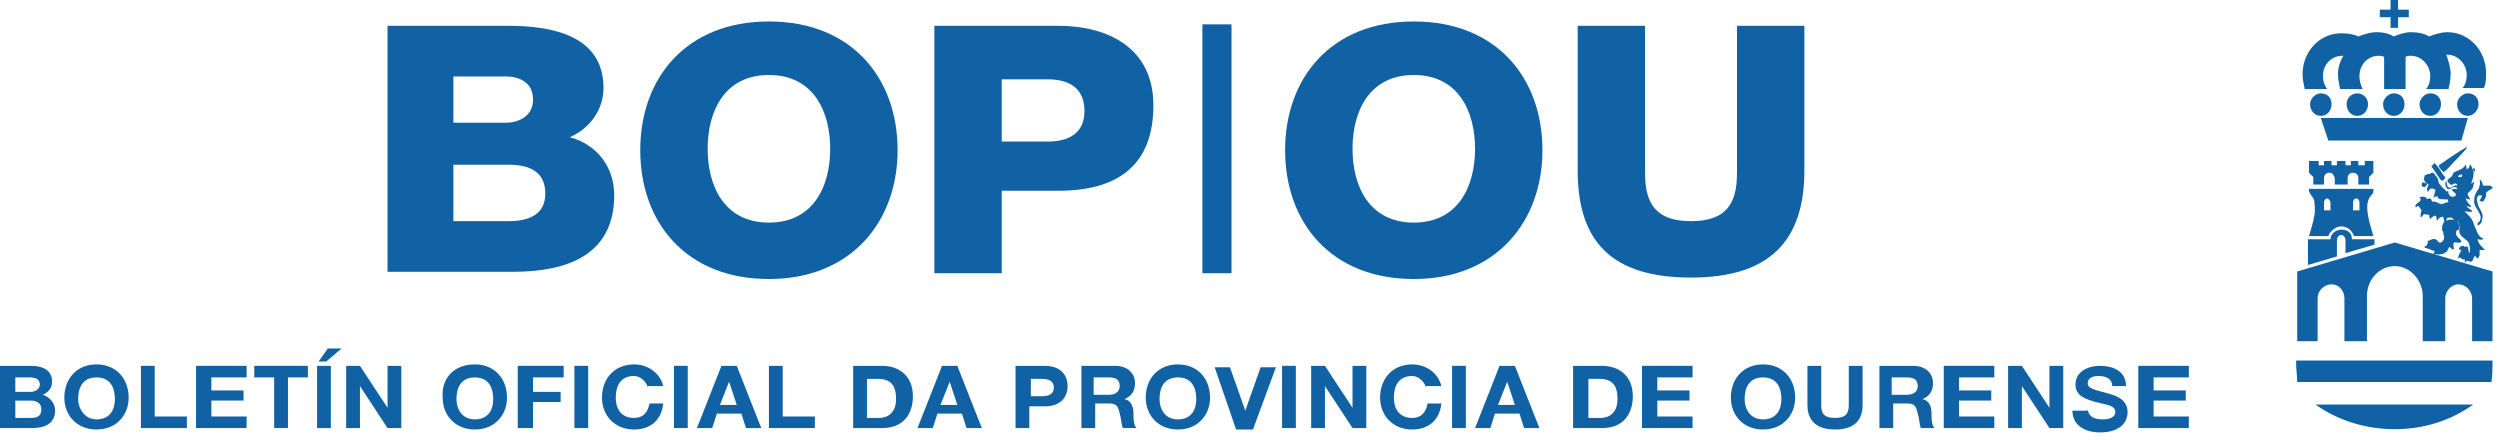 <svg width="233" height="41" viewBox="0 0 233 41" fill="none" xmlns="http://www.w3.org/2000/svg">
<path d="M229.5 16.3C229.4 16.4 229.5 16.4 229.4 16.5C229.3 16.5 229.3 16.5 229.2 16.5C229.1 16.5 229.1 16.4 229.1 16.4C229.1 16.4 229.2 16.3 229.3 16.3C229.3 16.3 229.3 16.2 229.5 16.3ZM229.7 24.5C229.7 24.5 229.8 24.4 229.9 24.3C230 24.3 230.2 24.4 230.3 24.4C230.5 24.3 230.5 24.1 230.6 23.9C230.7 23.8 230.8 24 230.9 24.1C231 24.1 231 23.9 231.1 23.8C231.1 23.7 231.1 23.5 231.1 23.3H231.5C231.6 23.3 231.6 23.3 231.6 23.3C231.4 23.1 231.2 22.9 231 22.6C231 22.5 230.9 22.4 230.9 22.3C231.1 22.3 231.2 22.4 231.4 22.3H231.5C231.5 22.3 231.4 22.3 231.4 22.2C231.1 22.1 231 21.9 230.9 21.7C230.8 21.5 230.7 21.2 230.6 21C230.5 20.6 230.3 20.3 230.1 20.1C230 20 229.9 19.9 229.8 19.8L229.7 19.7C230 19.7 230.2 19.8 230.4 19.7C230.5 19.6 230.3 19.6 230.2 19.5C230.1 19.4 230 19.4 229.9 19.2C230 19.2 230.1 19.2 230.1 19.3C230.2 19.3 230.3 19.3 230.3 19.2C230.1 19 229.9 18.8 229.8 18.5C229.9 18.5 230.1 18.6 230.2 18.6C230.2 18.5 230.1 18.3 230 18.2V18C230.2 17.8 230.4 17.7 230.5 17.4C230.5 17.2 230.6 17.1 230.6 16.9C230.5 17 230.4 17.1 230.3 17.1C230.5 16.7 230.6 16.2 230.5 15.7V15.6C230.8 15.8 230.7 16 230.5 16C230.5 15.9 230.5 15.8 230.4 15.7C230.4 15.6 230.3 15.4 230.2 15.3C230.2 15.5 230.1 15.7 229.9 15.8C229.9 15.6 229.8 15.4 229.8 15.3C229.6 15.9 228.9 15.8 228.6 16.2C228.6 16.5 228.2 16.6 228.1 16.8C228.1 17 228.3 17.1 228.4 17.2C228.6 17.3 228.6 17.1 228.8 17.1C228.9 17.1 228.9 17.1 229 17.2C229 17.2 229 17.2 229 17.3C228.7 17.2 228.6 17.5 228.3 17.5C228 17.4 228.1 17.2 228 16.9C227.9 16.9 227.9 17 227.9 17.1C227.9 17.3 228 17.5 228.1 17.6C228.2 17.6 228.3 17.6 228.4 17.6C228.6 17.4 228.8 17.4 229 17.5V17.6C228.9 17.7 228.7 17.5 228.5 17.7C228.6 17.8 228.7 17.9 228.8 18C228.8 18 228.9 18 228.9 18.1C228.9 18.1 228.8 18.1 228.9 18.2C228.8 18.3 228.6 18.4 228.4 18.3C228.3 18.2 228.2 18.1 228.2 18C228.2 17.9 228.2 17.8 228.1 17.8C228 17.9 228 18 228 18.1C228 18.3 228.1 18.6 228.2 18.8C228.1 18.9 227.8 18.9 227.7 19C227.3 19.1 227.1 18.7 226.7 18.8C226.6 18.7 226.6 18.5 226.5 18.5C226.3 18.5 226.1 18.6 226.1 18.4C225.9 18.3 225.7 18.3 225.5 18.4C225.5 18.5 225.6 18.5 225.6 18.5C225.6 18.6 225.6 18.7 225.5 18.8C225.3 18.9 225.2 19 225.1 19.2C225.1 19.4 225.3 19.2 225.4 19.2C225.5 19.3 225.6 19.5 225.7 19.6C225.6 19.8 225.6 20 225.6 20.2C225.7 20.3 225.7 20.2 225.8 20.1C225.9 19.8 226.2 20.1 226.4 20C226.4 20 226.4 20.4 226.5 20.4C226.6 20.3 226.8 20.1 227 20.1C227.1 20.2 227.1 20.4 227.1 20.5C227.1 20.6 227.2 20.5 227.2 20.5C227.3 20.3 227.5 20.2 227.7 20.2L227.8 20.6C227.8 20.7 227.8 20.7 227.9 20.7C228 20.6 228 20.4 228.1 20.3C228.3 20.3 228.5 20.2 228.6 20.4C228.7 20.4 228.8 20.6 228.9 20.6C229 20.7 229.1 20.6 229.1 20.7C229.2 21 229.3 21.2 229.2 21.5C229.2 22 229.7 22.2 230 22.5C230.2 22.8 230.2 23.1 230.2 23.5C230.2 23.5 230.1 23.6 230.1 23.5L230 23C229.9 22.9 229.7 23.1 229.6 22.9C229.4 22.9 229.3 23 229.2 23.1V23.2C229.1 23.4 229.3 23.2 229.4 23.3C229.3 23.5 229.1 23.8 229.1 24.1C229.2 24.1 229.2 24 229.3 24C229.4 24.1 229.5 24.2 229.7 24.2C229.8 24.2 229.7 24.4 229.7 24.5ZM228.9 22.6C229.1 22.6 229.3 22.7 229.4 22.5C229.3 22.2 229 22.2 228.9 21.8V21.6C229 21.5 229 21.4 229.2 21.4C229.2 21.2 229.2 20.9 229.1 20.8L229 20.6C228.7 20.4 228.1 20.4 227.8 20.7C227.6 20.9 227.6 21.2 227.6 21.4C227.6 21.5 227.6 21.5 227.7 21.6C227.7 21.8 227.8 22 227.8 22.1C227.8 22.3 227.7 22.5 227.5 22.6C227.3 22.7 227.2 22.4 227 22.3C226.7 22.2 226.5 22.4 226.2 22.5C226.4 22.6 226.2 22.7 226.2 22.8C226.2 22.8 226.2 22.9 226.1 22.9C226.1 22.9 225.9 23 226 23.1H226.1C226.3 23.2 226.4 23.2 226.6 23.3C226.7 23.4 226.8 23.3 226.9 23.4C226.9 23.5 226.8 23.6 226.8 23.7H226.9C227.1 23.6 227.2 23.8 227.4 23.7C227.5 23.7 227.7 23.7 227.8 23.6C227.8 23.6 227.9 23.5 228 23.5C228.1 23.4 228.2 23.1 228.3 23C228.4 23.1 228.4 23.1 228.5 23.2C228.5 23.2 228.6 23.3 228.7 23.2C228.7 23 228.6 22.8 228.7 22.6H228.9ZM225.8 17C225.7 17 225.7 17.2 225.7 17.3C225.8 17.4 225.9 17.5 226 17.4C226.1 17.4 226.2 17.2 226.2 17.1C226 17.1 226 17 225.8 17ZM227.1 18.3C227.2 18.3 227.2 18.4 227.2 18.4C227.4 18.7 227.7 18.5 227.9 18.6C228 18.6 228.1 18.6 228.1 18.5C228.1 18.3 228 18.1 228 17.8C227.8 17.6 227.6 17.5 227.4 17.2C227.2 17 227.3 16.7 227.1 16.5C227 16.4 226.9 16.1 226.7 16.1C226.5 16.1 226.5 16.3 226.3 16.2C226.2 16.2 226.2 16.3 226.1 16.3C225.9 16.3 226 16.5 225.9 16.7C226 16.9 226 17 226.2 17.1C226.5 17.2 226.2 17.4 226.2 17.6C226.2 17.7 226.2 17.8 226.3 17.9C226.3 17.8 226.4 17.7 226.5 17.6C226.7 17.5 226.8 17.6 227 17.7C226.9 17.9 226.9 18.2 226.8 18.4H226.9C227 18.3 227 18.3 227.1 18.3ZM227.9 16.6C227.9 16.5 227.8 16.4 227.7 16.3C227.5 16 227.3 15.6 227 15.3L226.9 15.2C226.8 15.3 226.7 15.4 226.6 15.5C226.9 15.9 227.2 16.4 227.5 16.8C227.7 16.9 227.8 16.7 227.9 16.6ZM228.7 15.1C229.1 14.7 229.5 14.3 229.9 13.8V13.7C229 14.2 228.2 14.8 227.3 15.4V15.5C227.4 15.7 227.5 15.8 227.6 15.9C227.7 16 227.7 16.1 227.8 16C228.1 15.8 228.4 15.4 228.7 15.1ZM221.3 22.8V22.3H219.2C219.2 21.7 218.8 21.4 218.2 21.4C217.7 21.4 217.2 21.8 217.2 22.3H215.1V24.7L217.8 23.9V22.4C217.8 22.1 218 21.9 218.2 21.9C218.4 21.9 218.6 22.1 218.6 22.4V23.6L221.3 22.8ZM216.6 18.9C216.6 18.7 216.7 18.5 216.9 18.5C217 18.5 217.2 18.7 217.2 18.9V19.6H216.6V18.9ZM219.3 18.9C219.3 18.7 219.4 18.5 219.6 18.5C219.8 18.5 219.9 18.7 219.9 18.9V19.6H219.3V18.9ZM215.2 17.8C215.2 17.9 215.3 18 215.4 18.2C215.5 18.3 215.7 18.6 215.7 18.8C215.7 19 215.8 19.5 215.7 20.1C215.6 20.7 215.2 22 215.2 22H217C217.2 21.5 217.7 21.1 218.2 21.1C218.8 21.1 219.2 21.5 219.4 22H221.2C221.2 22 220.8 20.7 220.7 20.1C220.6 19.5 220.6 19 220.7 18.8C220.7 18.6 220.9 18.3 221 18.2C221.1 18.1 221.2 18 221.2 17.8C221.2 17.7 221.2 17.6 221.2 17.6H215.2C215.2 17.6 215.2 17.7 215.2 17.8ZM215.2 16.1L215.6 16.5V17.2H216.6V16.6C216.6 16.3 216.8 16.1 217.1 16.1C217.4 16.1 217.5 16.3 217.6 16.6V17.2H218.8V16.6C218.8 16.3 219 16.1 219.3 16.1C219.6 16.1 219.8 16.3 219.8 16.6V17.2H220.8V16.5L221.2 16.1V15H220.4V15.4H219.8V15H219.1V15.4H218.6V15H217.8V15.4H217.3V15H216.6V15.4H216.1V15H215.2V16.1ZM216 27.8C216 27.1 216.6 26.5 217.3 26.5C218 26.5 218.5 27.1 218.5 27.8V31.8H220.6V27.6C220.6 26 221.8 24.8 223.2 24.8C224.6 24.8 225.8 26.1 225.8 27.6V31.8H227.9V27.8C227.9 27.1 228.5 26.5 229.1 26.5C229.8 26.5 230.4 27.1 230.4 27.8V31.8H232.3V25.3L223.2 22.6L214.1 25.3V31.8H216V27.8ZM232.2 35.6C232.3 35 232.3 34.5 232.3 33.9C232.3 33.8 232.3 33.7 232.3 33.6H214C214 33.7 214 33.8 214 33.9C214 34.5 214.1 35 214.1 35.6H232.2ZM230.5 37.7H215.8C217.9 39.2 220.5 40 223.2 40C225.9 40 228.4 39.2 230.5 37.7ZM230 11H216.3L217 13.1H229.4L230 11ZM231 9.7C231 9.1 230.6 8.7 230 8.7C229.5 8.7 229 9.2 229 9.7C229 10.3 229.4 10.8 230 10.8C230.5 10.8 231 10.3 231 9.7ZM227.5 9.7C227.5 9.1 227.1 8.7 226.5 8.7C226 8.7 225.5 9.2 225.5 9.7C225.5 10.3 225.9 10.8 226.5 10.8C227.1 10.8 227.5 10.3 227.5 9.7ZM224.1 9.7C224.1 9.1 223.7 8.7 223.1 8.7C222.6 8.7 222.1 9.2 222.1 9.7C222.1 10.3 222.5 10.8 223.1 10.8C223.7 10.8 224.1 10.3 224.1 9.7ZM220.7 9.7C220.7 9.1 220.2 8.7 219.7 8.7C219.1 8.7 218.7 9.2 218.7 9.7C218.7 10.3 219.1 10.8 219.7 10.8C220.3 10.8 220.7 10.3 220.7 9.7ZM217.3 9.7C217.3 9.1 216.9 8.7 216.3 8.7C215.8 8.7 215.3 9.2 215.3 9.7C215.3 10.3 215.7 10.8 216.3 10.8C216.9 10.8 217.3 10.3 217.3 9.7ZM216.9 8.3C216.6 7.9 216.5 7.5 216.5 7.1C216.5 6 217.3 5.2 218.3 5.2H218.4C218.1 5.7 217.9 6.3 217.9 6.9C217.9 7.4 218 7.8 218.1 8.3H220.2C220 7.9 219.9 7.5 219.9 7.1C219.9 6 220.7 5.2 221.7 5.2C221.9 5.2 222 5.2 222.2 5.3V8.3H224.2V5.3C224.4 5.2 224.5 5.2 224.7 5.2C225.7 5.2 226.5 6.1 226.5 7.1C226.5 7.5 226.4 8 226.1 8.3H228.2C228.3 7.9 228.4 7.4 228.4 6.9C228.4 6.3 228.2 5.7 228 5.1H228.1C229.1 5.1 229.9 6 229.9 7C229.9 7.4 229.8 7.9 229.5 8.2H231.5C231.7 7.8 231.7 7.3 231.7 6.8C231.7 4.7 230.1 3 228.1 3C227.5 3 226.9 3.2 226.4 3.4C225.9 3.1 225.3 3 224.7 3C224.1 3 223.6 3.2 223.1 3.4C222.6 3.1 222.1 3 221.5 3C220.9 3 220.3 3.2 219.8 3.4C219.4 3.2 218.8 3.1 218.2 3.1C216.2 3.1 214.6 4.8 214.6 6.9C214.6 7.4 214.7 7.8 214.8 8.3H216.9ZM231.4 17.3C231.4 17.1 231.3 16.9 231.2 16.8C231.2 16.8 231.1 16.7 231.1 16.8C231.2 17 231.1 17.4 231 17.6C230.8 17.9 230.6 18.2 230.6 18.6C230.5 19.1 230.9 19.5 231.1 19.9C231.1 20 231.2 20.1 231.2 20.2C231.2 20.5 231.1 20.7 230.9 20.8C230.9 20.9 230.9 21 230.9 21C231.1 21 231.2 20.8 231.3 20.7C231.3 20.6 231.3 20.6 231.3 20.5C231.6 19.9 231 19.5 230.9 18.9C230.8 18.6 230.8 18.3 231.1 18.2C231.2 18.2 231.2 18.2 231.3 18.2C231.3 18.3 231.3 18.4 231.2 18.5C231.2 18.6 231.1 18.6 231.1 18.7C231.2 18.7 231.2 18.8 231.3 18.8C231.5 18.8 231.6 18.5 231.7 18.3C231.7 18.2 231.7 18.1 231.7 18C231.7 17.9 231.8 17.9 231.9 17.8C232 17.7 232.1 17.7 232.2 17.6C232.3 17.6 232.3 17.5 232.3 17.5C232.3 17.4 232.1 17.3 232 17.3C231.8 17.3 231.6 17.3 231.4 17.3ZM222.8 2.6H223.5V1.6H224.5V0.9H223.5V0H222.8V0.9H221.8V1.6H222.8V2.6Z" fill="#1162a4"/>
<path d="M35.975 2.405H47.395C51.535 2.405 56.246 3.349 56.246 8.203C56.246 10.226 54.962 11.979 53.106 12.789C55.675 13.463 57.246 15.621 57.246 18.183C57.246 23.712 52.963 25.331 47.824 25.331H36.118V2.405H35.975ZM42.256 11.44H47.11C48.252 11.44 49.679 10.901 49.679 9.282C49.679 7.664 48.395 7.125 47.11 7.125H42.256V11.44ZM42.256 20.61H47.395C49.394 20.61 50.822 19.936 50.822 18.048C50.822 16.025 49.394 15.351 47.395 15.351H42.256V20.61Z" fill="#1162a4"/>
<path d="M71.664 2C79.373 2 83.656 7.26 83.656 14.002C83.656 20.611 79.373 26.005 71.664 26.005C63.955 26.005 59.672 20.745 59.672 14.002C59.672 7.26 63.955 2 71.664 2ZM71.664 20.745C75.804 20.745 77.374 17.374 77.374 13.868C77.374 10.361 75.804 6.99 71.664 6.99C67.524 6.99 65.954 10.361 65.954 13.868C65.954 17.374 67.524 20.745 71.664 20.745Z" fill="#1162a4"/>
<path d="M87.082 2.405H98.645C103.213 2.405 107.496 4.427 107.496 9.822C107.496 15.486 104.07 17.779 98.645 17.779H93.363V25.465H87.082V2.405ZM93.363 13.193H97.646C99.644 13.193 101.072 12.384 101.072 10.361C101.072 8.203 99.644 7.394 97.646 7.394H93.363V13.193Z" fill="#1162a4"/>
<path d="M131.765 2C139.474 2 143.756 7.26 143.756 14.002C143.756 20.611 139.474 26.005 131.765 26.005C124.056 26.005 119.773 20.745 119.773 14.002C119.773 7.26 124.056 2 131.765 2ZM131.765 20.745C135.905 20.745 137.475 17.374 137.475 13.868C137.475 10.361 135.905 6.99 131.765 6.99C127.625 6.99 126.055 10.361 126.055 13.868C126.055 17.374 127.625 20.745 131.765 20.745Z" fill="#1162a4"/>
<path d="M168.168 15.89C168.168 22.499 164.885 25.87 157.604 25.87C150.181 25.87 147.04 22.499 147.04 15.89V2.405H153.321V16.16C153.321 19.127 154.463 20.61 157.604 20.61C160.745 20.61 161.887 19.127 161.887 16.16V2.405H168.168V15.89Z" fill="#1162a4"/>
<path d="M114.777 2.27H112.064V25.465H114.777V2.27Z" fill="#1162a4"/>
<path d="M0 34.096H2.855C3.997 34.096 4.854 34.501 4.854 35.58C4.854 36.119 4.568 36.524 3.997 36.794C4.711 37.063 5.139 37.603 5.139 38.277C5.139 39.491 4.14 39.895 2.998 39.895H0V34.096ZM1.428 36.524H2.855C3.283 36.524 3.712 36.254 3.712 35.85C3.712 35.31 3.283 35.175 2.712 35.175H1.428V36.524ZM1.428 38.951H2.855C3.426 38.951 3.854 38.817 3.854 38.142C3.854 37.603 3.426 37.333 2.855 37.333H1.428V38.951Z" fill="#1162a4"/>
<path d="M8.994 33.962C10.85 33.962 11.992 35.31 11.992 37.063C11.992 38.682 10.85 40.03 8.994 40.03C7.138 40.03 5.996 38.682 5.996 37.063C5.996 35.31 7.138 33.962 8.994 33.962ZM8.994 39.086C10.278 39.086 10.707 38.142 10.707 37.198C10.707 36.119 10.278 35.175 8.994 35.175C7.709 35.175 7.281 36.119 7.281 37.198C7.281 38.007 7.852 39.086 8.994 39.086Z" fill="#1162a4"/>
<path d="M13.134 34.096H14.418V38.817H17.416V39.895H13.134V34.096Z" fill="#1162a4"/>
<path d="M18.416 34.096H22.984V35.175H19.701V36.389H22.698V37.333H19.701V38.817H22.984V39.895H18.273V34.096H18.416Z" fill="#1162a4"/>
<path d="M25.553 35.175H23.698V34.096H28.694V35.175H26.838V39.895H25.553V35.175Z" fill="#1162a4"/>
<path d="M29.551 34.096H30.835V39.895H29.551V34.096ZM30.407 33.692H29.694L30.55 32.478H31.835L30.407 33.692Z" fill="#1162a4"/>
<path d="M32.263 34.096H33.548L36.118 38.007V34.096H37.402V39.895H36.118L33.548 35.984V39.895H32.263V34.096Z" fill="#1162a4"/>
<path d="M44.255 33.962C46.111 33.962 47.253 35.31 47.253 37.063C47.253 38.682 46.111 40.03 44.255 40.03C42.399 40.03 41.257 38.682 41.257 37.063C41.114 35.31 42.256 33.962 44.255 33.962ZM44.255 39.086C45.539 39.086 45.968 38.142 45.968 37.198C45.968 36.119 45.539 35.175 44.255 35.175C42.97 35.175 42.542 36.119 42.542 37.198C42.542 38.007 42.97 39.086 44.255 39.086Z" fill="#1162a4"/>
<path d="M48.252 34.096H52.535V35.175H49.679V36.524H52.249V37.468H49.679V39.895H48.252V34.096Z" fill="#1162a4"/>
<path d="M53.534 34.096H54.819V39.895H53.534V34.096Z" fill="#1162a4"/>
<path d="M60.386 36.119C60.243 35.58 59.672 35.041 59.102 35.041C57.817 35.041 57.388 35.984 57.388 37.063C57.388 38.007 57.817 38.951 59.102 38.951C59.958 38.951 60.386 38.412 60.529 37.603H61.814C61.671 39.086 60.672 40.03 59.102 40.03C57.246 40.03 56.104 38.682 56.104 37.063C56.104 35.31 57.246 33.962 59.102 33.962C60.386 33.962 61.528 34.771 61.814 35.984H60.386V36.119Z" fill="#1162a4"/>
<path d="M62.813 34.096H64.098V39.895H62.813V34.096Z" fill="#1162a4"/>
<path d="M67.239 34.096H68.666L70.95 39.895H69.523L69.094 38.547H66.81L66.382 39.895H64.954L67.239 34.096ZM67.096 37.738H68.666L67.952 35.58L67.096 37.738Z" fill="#1162a4"/>
<path d="M71.664 34.096H72.949V38.817H75.947V39.895H71.664V34.096Z" fill="#1162a4"/>
<path d="M79.516 34.096H82.228C83.799 34.096 85.083 35.041 85.083 36.928C85.083 38.547 84.227 39.895 82.228 39.895H79.516V34.096ZM80.801 38.951H81.943C82.656 38.951 83.513 38.547 83.513 37.198C83.513 35.984 83.085 35.31 81.8 35.31H80.801V38.951Z" fill="#1162a4"/>
<path d="M87.796 34.096H89.223L91.507 39.895H90.08L89.651 38.547H87.367L86.939 39.895H85.512L87.796 34.096ZM87.653 37.738H89.223L88.51 35.58L87.653 37.738Z" fill="#1162a4"/>
<path d="M94.648 34.096H97.36C98.931 34.096 99.502 35.041 99.502 35.984C99.502 36.928 98.931 37.873 97.36 37.873H95.933V39.895H94.648V34.096ZM96.076 36.928H97.075C97.646 36.928 98.217 36.794 98.217 36.119C98.217 35.445 97.646 35.31 97.075 35.31H96.076V36.928Z" fill="#1162a4"/>
<path d="M100.644 34.096H103.927C105.069 34.096 105.783 34.771 105.783 35.715C105.783 36.389 105.498 36.928 104.784 37.198C105.498 37.333 105.64 38.007 105.64 38.547C105.64 38.951 105.64 39.626 105.926 39.895H104.641C104.498 39.491 104.498 38.951 104.355 38.547C104.213 37.873 104.07 37.603 103.356 37.603H102.071V39.895H100.787V34.096H100.644ZM101.929 36.794H103.356C103.927 36.794 104.355 36.524 104.355 35.984C104.355 35.445 104.07 35.175 103.356 35.175H101.929V36.794Z" fill="#1162a4"/>
<path d="M109.78 33.962C111.636 33.962 112.778 35.31 112.778 37.063C112.778 38.682 111.636 40.03 109.78 40.03C107.924 40.03 106.782 38.682 106.782 37.063C106.782 35.31 107.924 33.962 109.78 33.962ZM109.78 39.086C111.065 39.086 111.493 38.142 111.493 37.198C111.493 36.119 111.065 35.175 109.78 35.175C108.495 35.175 108.067 36.119 108.067 37.198C108.067 38.007 108.495 39.086 109.78 39.086Z" fill="#1162a4"/>
<path d="M116.775 40.03H115.205L113.206 34.231H114.634L116.062 38.277L117.489 34.231H118.917L116.775 40.03Z" fill="#1162a4"/>
<path d="M119.488 34.096H120.773V39.895H119.488V34.096Z" fill="#1162a4"/>
<path d="M122.2 34.096H123.485L126.055 38.007V34.096H127.339V39.895H126.055L123.485 35.984V39.895H122.2V34.096Z" fill="#1162a4"/>
<path d="M132.907 36.119C132.764 35.58 132.193 35.041 131.622 35.041C130.337 35.041 129.909 35.984 129.909 37.063C129.909 38.007 130.337 38.951 131.622 38.951C132.479 38.951 132.907 38.412 133.05 37.603H134.335C134.192 39.086 133.192 40.03 131.622 40.03C129.766 40.03 128.624 38.682 128.624 37.063C128.624 35.31 129.766 33.962 131.622 33.962C132.907 33.962 134.049 34.771 134.335 35.984H132.907V36.119Z" fill="#1162a4"/>
<path d="M135.334 34.096H136.619V39.895H135.334V34.096Z" fill="#1162a4"/>
<path d="M139.759 34.096H141.187L143.471 39.895H142.043L141.615 38.547H139.331L138.903 39.895H137.475L139.759 34.096ZM139.617 37.738H141.187L140.473 35.58L139.617 37.738Z" fill="#1162a4"/>
<path d="M146.612 34.096H149.324C150.894 34.096 152.179 35.041 152.179 36.928C152.179 38.547 151.323 39.895 149.324 39.895H146.612V34.096ZM148.039 38.951H149.181C149.895 38.951 150.752 38.547 150.752 37.198C150.752 35.984 150.323 35.31 149.038 35.31H148.039V38.951Z" fill="#1162a4"/>
<path d="M153.178 34.096H157.747V35.175H154.463V36.389H157.461V37.333H154.463V38.817H157.747V39.895H153.036V34.096H153.178Z" fill="#1162a4"/>
<path d="M164.313 33.962C166.169 33.962 167.311 35.31 167.311 37.063C167.311 38.682 166.169 40.03 164.313 40.03C162.458 40.03 161.316 38.682 161.316 37.063C161.316 35.31 162.458 33.962 164.313 33.962ZM164.313 39.086C165.598 39.086 166.027 38.142 166.027 37.198C166.027 36.119 165.598 35.175 164.313 35.175C163.029 35.175 162.6 36.119 162.6 37.198C162.6 38.007 163.029 39.086 164.313 39.086Z" fill="#1162a4"/>
<path d="M173.593 37.738C173.593 39.356 172.593 40.03 171.023 40.03C169.31 40.03 168.453 39.221 168.453 37.738V34.096H169.738V37.738C169.738 38.412 169.881 38.951 171.023 38.951C172.022 38.951 172.308 38.547 172.308 37.738V34.096H173.593V37.738Z" fill="#1162a4"/>
<path d="M175.02 34.096H178.304C179.446 34.096 180.159 34.771 180.159 35.715C180.159 36.389 179.874 36.928 179.16 37.198C179.874 37.333 180.017 38.007 180.017 38.547C180.017 38.951 180.017 39.626 180.302 39.895H179.017C178.875 39.491 178.875 38.951 178.732 38.547C178.589 37.873 178.446 37.603 177.733 37.603H176.448V39.895H175.163V34.096H175.02ZM176.305 36.794H177.733C178.304 36.794 178.732 36.524 178.732 35.984C178.732 35.445 178.446 35.175 177.733 35.175H176.305V36.794Z" fill="#1162a4"/>
<path d="M181.302 34.096H185.87V35.175H182.586V36.389H185.584V37.333H182.586V38.817H185.87V39.895H181.159V34.096H181.302Z" fill="#1162a4"/>
<path d="M187.155 34.096H188.439L191.009 38.007V34.096H192.294V39.895H191.009L188.439 35.984V39.895H187.155V34.096Z" fill="#1162a4"/>
<path d="M194.578 38.007C194.578 38.817 195.149 39.086 196.006 39.086C196.434 39.086 197.148 38.951 197.148 38.412C197.148 37.738 196.291 37.738 195.292 37.468C194.435 37.198 193.436 36.928 193.436 35.85C193.436 34.636 194.578 34.096 195.72 34.096C197.005 34.096 198.147 34.636 198.147 35.984H196.862C196.862 35.31 196.291 35.041 195.577 35.041C195.149 35.041 194.578 35.175 194.578 35.715C194.578 36.119 194.863 36.254 196.434 36.659C196.862 36.794 198.29 37.063 198.29 38.412C198.29 39.491 197.433 40.3 195.72 40.3C194.292 40.3 193.15 39.626 193.15 38.277H194.578V38.007Z" fill="#1162a4"/>
<path d="M199.432 34.096H204V35.175H200.717V36.389H203.714V37.333H200.717V38.817H204V39.895H199.289V34.096H199.432Z" fill="#1162a4"/>
</svg>
